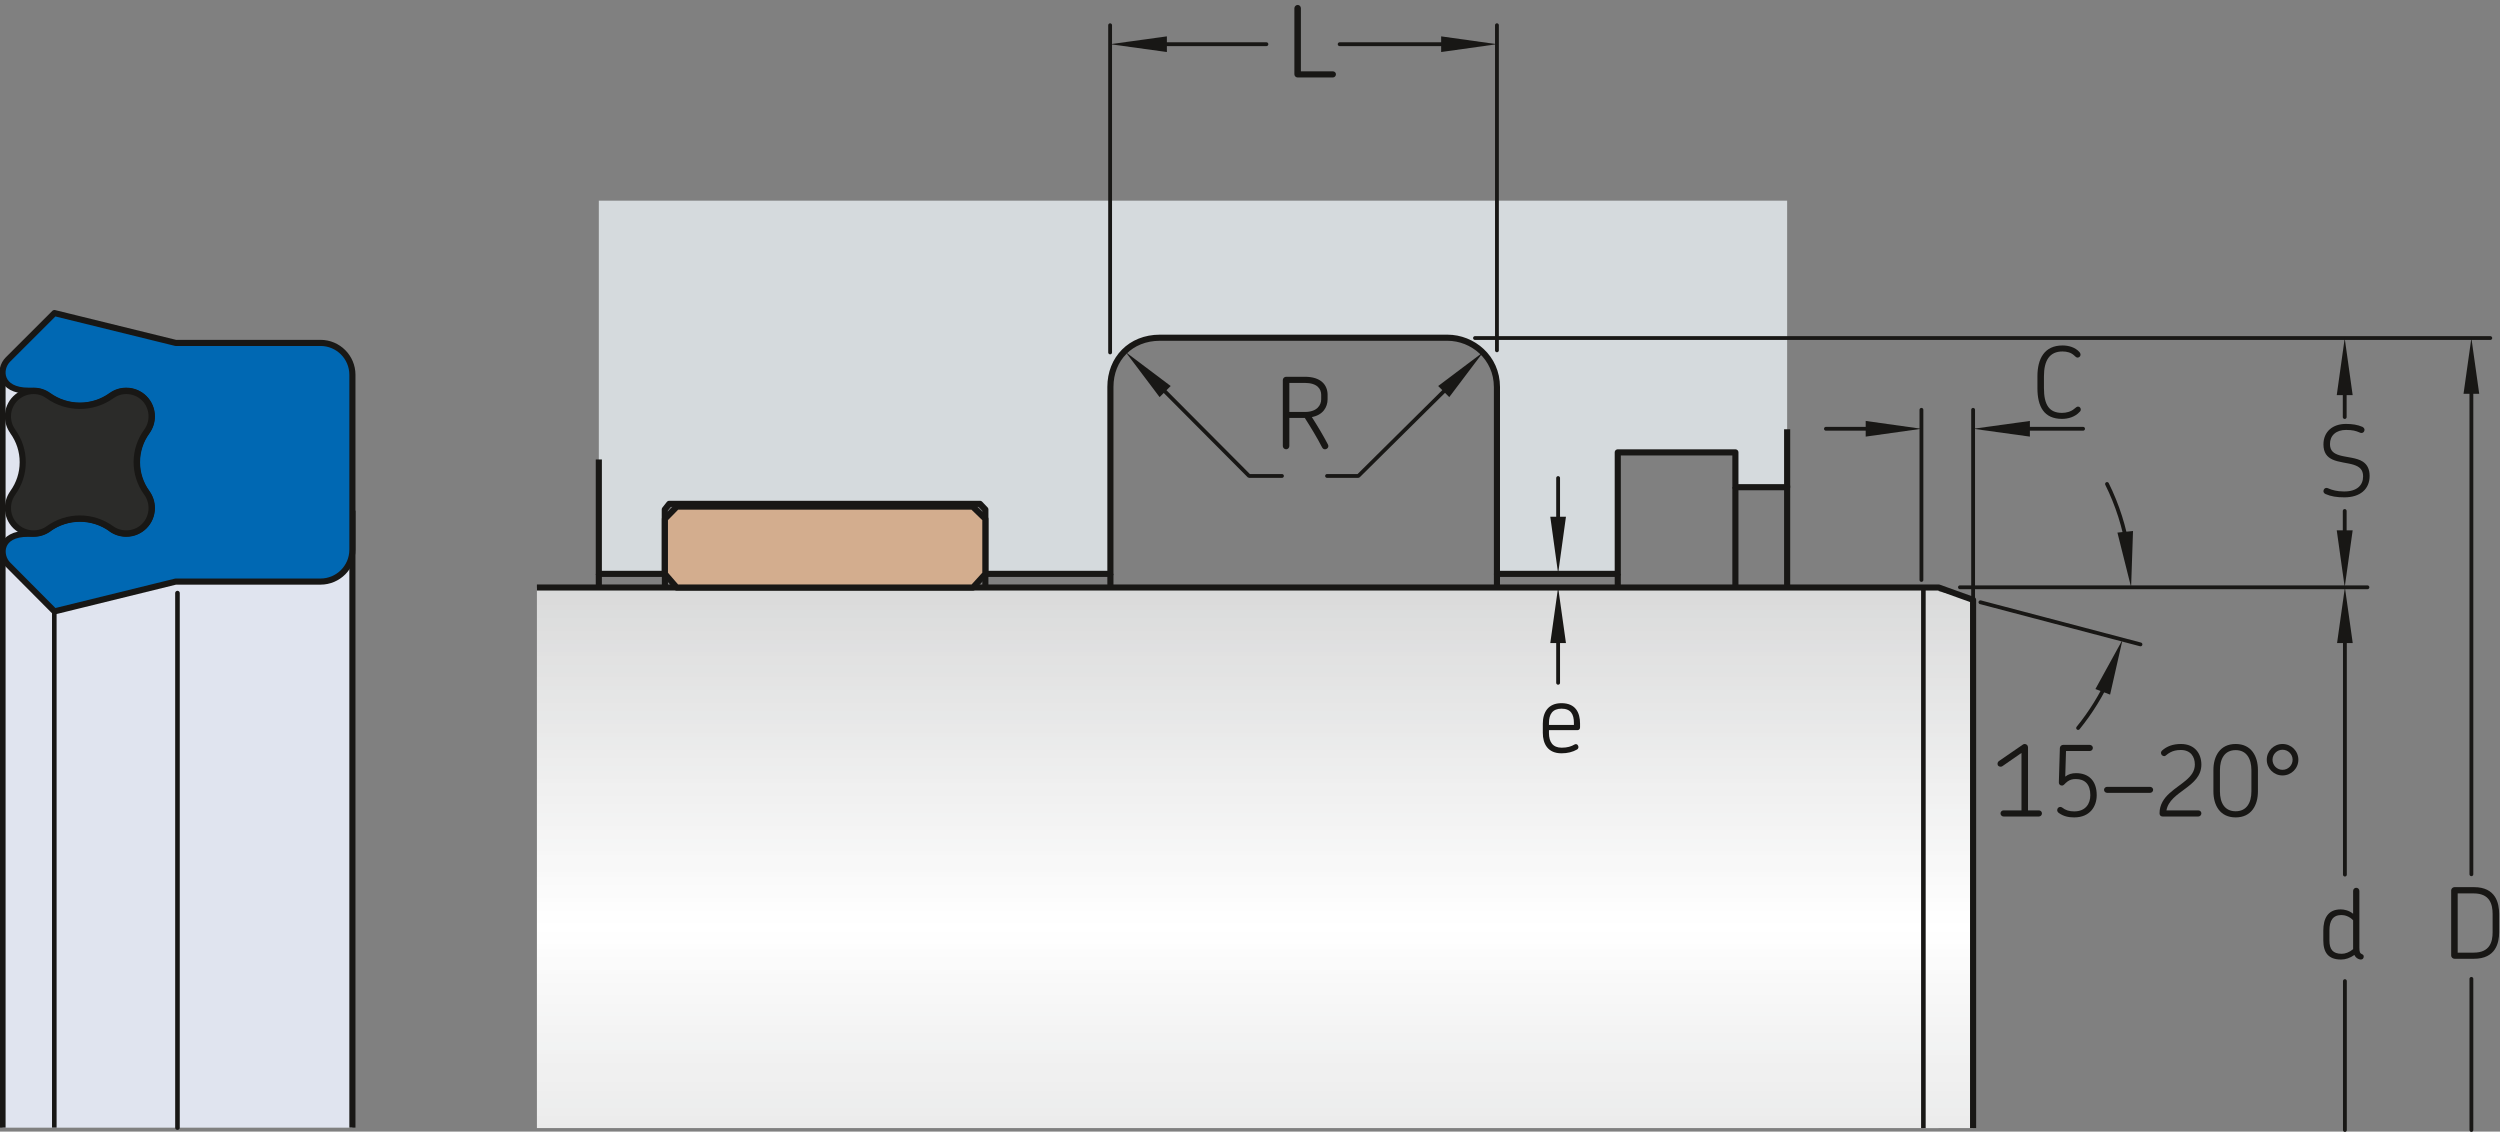 <?xml version="1.0" encoding="UTF-8"?>
<svg xmlns="http://www.w3.org/2000/svg" xmlns:xlink="http://www.w3.org/1999/xlink" width="305.35pt" height="138.21pt" viewBox="0 0 305.35 138.21" version="1.1">
  <rect x="0" y="0" width="305.35" height="138.21" fill="#808080" stroke="none"/>
  <defs>
    <g>
      <symbol overflow="visible" id="glyph0-0">
        <path style="stroke:none;" d=""></path>
      </symbol>
      <symbol overflow="visible" id="glyph0-1">
        <path style="stroke:none;" d="M 6.531 -0.469 C 5.953 -1.578 5.281 -2.703 4.562 -3.828 C 5.922 -4.078 6.484 -5.047 6.484 -6 L 6.484 -6.547 C 6.484 -7.719 5.703 -8.75 3.719 -8.75 L 1.422 -8.75 C 1.203 -8.75 1.016 -8.562 1.016 -8.359 L 1.016 -0.281 C 1.016 -0.078 1.203 0.109 1.422 0.109 C 1.641 0.109 1.812 -0.078 1.812 -0.281 L 1.812 -3.719 L 3.703 -3.719 C 4.469 -2.516 5.203 -1.312 5.812 -0.125 C 5.906 0.047 6.031 0.109 6.156 0.109 C 6.422 0.109 6.688 -0.156 6.531 -0.469 Z M 5.703 -6 C 5.703 -5.281 5.188 -4.453 3.719 -4.453 L 1.812 -4.453 L 1.812 -8 L 3.703 -8 C 5.234 -8 5.703 -7.25 5.703 -6.547 Z M 5.703 -6 "></path>
      </symbol>
      <symbol overflow="visible" id="glyph0-2">
        <path style="stroke:none;" d="M 5.609 -0.281 C 5.609 -0.406 5.562 -0.516 5.422 -0.562 C 5.156 -0.688 5.078 -0.828 5.078 -1.359 L 5.078 -8.297 C 5.078 -8.516 4.906 -8.688 4.688 -8.688 C 4.484 -8.688 4.312 -8.516 4.312 -8.297 L 4.312 -5.516 C 3.812 -5.922 3.234 -6.047 2.797 -6.047 C 1.234 -6.047 0.672 -4.953 0.672 -3.438 L 0.672 -2.281 C 0.672 -0.797 1.266 0.078 2.844 0.078 C 3.375 0.078 3.953 -0.109 4.469 -0.484 C 4.516 -0.391 4.578 -0.266 4.672 -0.188 C 4.844 -0.016 5.094 0.078 5.25 0.078 C 5.453 0.078 5.609 -0.047 5.609 -0.281 Z M 4.312 -1.188 C 3.844 -0.797 3.344 -0.625 2.922 -0.625 C 1.828 -0.625 1.422 -1.172 1.422 -2.25 L 1.422 -3.5 C 1.422 -4.688 1.859 -5.359 2.891 -5.359 C 3.281 -5.359 3.859 -5.203 4.312 -4.719 Z M 4.312 -1.188 "></path>
      </symbol>
      <symbol overflow="visible" id="glyph0-3">
        <path style="stroke:none;" d="M 6.875 -3.234 L 6.875 -5.484 C 6.875 -6.797 6.469 -8.75 3.797 -8.75 L 1.422 -8.75 C 1.203 -8.75 1.016 -8.562 1.016 -8.359 L 1.016 -0.391 C 1.016 -0.188 1.203 0 1.422 0 L 3.797 0 C 6.469 0 6.875 -1.953 6.875 -3.234 Z M 6.078 -3.25 C 6.078 -2.094 5.766 -0.75 3.766 -0.75 L 1.812 -0.75 L 1.812 -7.984 L 3.766 -7.984 C 5.75 -7.984 6.078 -6.641 6.078 -5.469 Z M 6.078 -3.25 "></path>
      </symbol>
      <symbol overflow="visible" id="glyph0-4">
        <path style="stroke:none;" d="M 6.094 -0.391 C 6.094 -0.594 5.922 -0.75 5.719 -0.75 L 1.812 -0.75 L 1.812 -8.453 C 1.812 -8.672 1.641 -8.859 1.422 -8.859 C 1.203 -8.859 1.016 -8.672 1.016 -8.453 L 1.016 -0.391 C 1.016 -0.172 1.203 0 1.406 0 L 5.719 0 C 5.922 0 6.094 -0.172 6.094 -0.391 Z M 6.094 -0.391 "></path>
      </symbol>
      <symbol overflow="visible" id="glyph0-5">
        <path style="stroke:none;" d="M 5.219 -3.078 L 5.219 -3.562 C 5.219 -4.906 4.656 -6.047 2.953 -6.047 C 1.297 -6.047 0.672 -4.891 0.672 -3.547 L 0.672 -2.422 C 0.672 -1.078 1.281 0.078 2.953 0.078 C 3.688 0.078 4.312 -0.078 4.859 -0.391 C 5.031 -0.5 5.062 -0.688 4.984 -0.844 C 4.922 -1.016 4.734 -1.109 4.547 -1 C 4.156 -0.766 3.688 -0.609 2.969 -0.609 C 1.891 -0.609 1.422 -1.312 1.422 -2.391 L 1.422 -2.75 L 4.906 -2.75 C 5.078 -2.75 5.219 -2.875 5.219 -3.078 Z M 4.469 -3.391 L 1.422 -3.391 L 1.422 -3.625 C 1.422 -4.688 1.859 -5.375 2.953 -5.375 C 4.094 -5.375 4.469 -4.688 4.469 -3.641 Z M 4.469 -3.391 "></path>
      </symbol>
      <symbol overflow="visible" id="glyph0-6">
        <path style="stroke:none;" d="M 6.109 -1.031 C 6.109 -1.219 5.969 -1.406 5.766 -1.391 C 5.594 -1.391 5.516 -1.266 5.297 -1.109 C 4.891 -0.766 4.328 -0.625 3.812 -0.625 C 2.25 -0.625 1.609 -1.609 1.609 -3.641 L 1.609 -5.094 C 1.609 -7.031 2.297 -8.125 3.875 -8.125 C 4.438 -8.125 4.922 -7.984 5.281 -7.656 C 5.453 -7.516 5.547 -7.375 5.719 -7.375 C 5.969 -7.391 6.078 -7.578 6.078 -7.75 C 6.078 -7.844 6.031 -7.938 5.953 -8.047 C 5.422 -8.641 4.625 -8.859 3.875 -8.859 C 1.672 -8.859 0.812 -7.25 0.812 -5.094 L 0.812 -3.641 C 0.812 -1.406 1.609 0.109 3.812 0.109 C 4.531 0.109 5.391 -0.109 5.969 -0.75 C 6.078 -0.844 6.109 -0.938 6.109 -1.031 Z M 6.109 -1.031 "></path>
      </symbol>
      <symbol overflow="visible" id="glyph0-7">
        <path style="stroke:none;" d="M 5.859 -0.375 C 5.859 -0.594 5.688 -0.75 5.484 -0.75 L 4.156 -0.75 L 4.156 -8.453 C 4.156 -8.688 3.969 -8.859 3.75 -8.859 C 3.656 -8.859 3.578 -8.828 3.5 -8.766 L 0.594 -6.766 C 0.422 -6.641 0.391 -6.422 0.484 -6.234 C 0.609 -6.078 0.859 -6.031 1.016 -6.141 L 3.359 -7.766 L 3.359 -0.75 L 1.172 -0.75 C 0.969 -0.75 0.797 -0.594 0.797 -0.375 C 0.797 -0.172 0.969 0 1.172 0 L 5.484 0 C 5.688 0 5.859 -0.172 5.859 -0.375 Z M 5.859 -0.375 "></path>
      </symbol>
      <symbol overflow="visible" id="glyph0-8">
        <path style="stroke:none;" d="M 5.828 -2.609 C 5.828 -4.328 4.891 -5.297 3.297 -5.297 C 2.797 -5.297 2.359 -5.172 1.984 -4.875 L 2.078 -8 L 4.969 -8 C 5.188 -8 5.359 -8.172 5.359 -8.375 C 5.359 -8.578 5.188 -8.75 4.969 -8.75 L 1.734 -8.75 C 1.531 -8.75 1.344 -8.594 1.328 -8.375 L 1.203 -4.172 C 1.188 -3.938 1.359 -3.781 1.578 -3.781 C 1.844 -3.781 1.891 -4.016 2.266 -4.281 C 2.547 -4.484 2.844 -4.578 3.266 -4.578 C 4.375 -4.578 5.047 -3.953 5.047 -2.609 C 5.047 -1.578 4.484 -0.625 3.078 -0.625 C 2.484 -0.625 2.016 -0.766 1.609 -1.094 C 1.531 -1.156 1.453 -1.172 1.375 -1.172 C 1.156 -1.172 1 -0.984 1 -0.781 C 1 -0.656 1.062 -0.547 1.172 -0.453 C 1.766 -0.016 2.391 0.109 3.078 0.109 C 5.016 0.109 5.828 -1.25 5.828 -2.609 Z M 5.828 -2.609 "></path>
      </symbol>
      <symbol overflow="visible" id="glyph0-9">
        <path style="stroke:none;" d="M 6 -3.266 C 6 -3.453 5.828 -3.625 5.625 -3.625 L 0.375 -3.625 C 0.172 -3.625 0 -3.453 0 -3.266 C 0 -3.062 0.172 -2.891 0.375 -2.891 L 5.625 -2.891 C 5.828 -2.891 6 -3.062 6 -3.266 Z M 6 -3.266 "></path>
      </symbol>
      <symbol overflow="visible" id="glyph0-10">
        <path style="stroke:none;" d="M 5.891 -0.391 C 5.891 -0.594 5.719 -0.75 5.516 -0.75 L 1.625 -0.75 C 2.047 -3.125 5.891 -3.562 5.891 -6.344 C 5.891 -7.641 5.125 -8.859 3.391 -8.859 C 2.391 -8.859 1.656 -8.562 1.094 -8.062 C 1 -7.969 0.953 -7.875 0.953 -7.781 C 0.953 -7.562 1.141 -7.375 1.344 -7.375 C 1.562 -7.375 1.641 -7.609 2.109 -7.844 C 2.438 -8.016 2.844 -8.125 3.375 -8.125 C 4.578 -8.125 5.094 -7.312 5.094 -6.344 C 5.094 -4.75 3.281 -4.016 2 -2.844 C 1.344 -2.25 0.781 -1.469 0.781 -0.391 C 0.781 -0.156 0.922 0 1.156 0 L 5.516 0 C 5.719 0 5.891 -0.172 5.891 -0.391 Z M 5.891 -0.391 "></path>
      </symbol>
      <symbol overflow="visible" id="glyph0-11">
        <path style="stroke:none;" d="M 6.078 -3.062 L 6.078 -5.688 C 6.078 -7.328 5.297 -8.859 3.359 -8.859 C 1.422 -8.859 0.641 -7.328 0.641 -5.688 L 0.641 -3.062 C 0.641 -1.406 1.422 0.109 3.359 0.109 C 5.297 0.109 6.078 -1.406 6.078 -3.062 Z M 5.281 -3.078 C 5.281 -1.672 4.688 -0.641 3.359 -0.641 C 2.016 -0.641 1.438 -1.672 1.438 -3.078 L 1.438 -5.656 C 1.438 -7.062 2.016 -8.109 3.359 -8.109 C 4.688 -8.109 5.281 -7.062 5.281 -5.656 Z M 5.281 -3.078 "></path>
      </symbol>
      <symbol overflow="visible" id="glyph0-12">
        <path style="stroke:none;" d="M 4.297 -6.938 C 4.297 -8 3.438 -8.859 2.359 -8.859 C 1.297 -8.859 0.438 -8 0.438 -6.938 C 0.438 -5.875 1.297 -5.016 2.359 -5.016 C 3.438 -5.016 4.297 -5.875 4.297 -6.938 Z M 3.594 -6.938 C 3.594 -6.25 3.047 -5.703 2.359 -5.703 C 1.688 -5.703 1.141 -6.25 1.141 -6.938 C 1.141 -7.609 1.688 -8.156 2.359 -8.156 C 3.047 -8.156 3.594 -7.609 3.594 -6.938 Z M 3.594 -6.938 "></path>
      </symbol>
      <symbol overflow="visible" id="glyph0-13">
        <path style="stroke:none;" d="M 6.281 -2.516 C 6.281 -3.359 5.969 -3.906 5.453 -4.25 C 4.734 -4.734 3.453 -4.781 2.641 -5.016 C 1.906 -5.234 1.438 -5.562 1.438 -6.406 C 1.438 -7.438 2.172 -8.125 3.406 -8.125 C 3.797 -8.125 4.109 -8.094 4.344 -8.047 C 4.922 -7.922 5.094 -7.75 5.281 -7.75 C 5.516 -7.75 5.656 -7.938 5.656 -8.141 C 5.656 -8.281 5.562 -8.406 5.406 -8.5 C 4.781 -8.766 4.156 -8.859 3.375 -8.859 C 1.781 -8.859 0.641 -7.922 0.641 -6.359 C 0.641 -5.328 1.094 -4.812 1.734 -4.516 C 2.453 -4.172 3.641 -4.094 4.312 -3.875 C 5.047 -3.641 5.484 -3.281 5.484 -2.453 C 5.484 -1.375 4.75 -0.609 3.172 -0.609 C 2.703 -0.609 2.344 -0.656 2.062 -0.719 C 1.391 -0.859 1.203 -1.047 1.016 -1.047 C 0.797 -1.047 0.641 -0.859 0.641 -0.641 C 0.641 -0.516 0.719 -0.375 0.891 -0.297 C 1.562 0 2.281 0.109 3.203 0.109 C 5.094 0.109 6.281 -0.859 6.281 -2.516 Z M 6.281 -2.516 "></path>
      </symbol>
    </g>
    <clipPath id="clip1">
      <path d="M 42 62 L 44 62 L 44 138.211 L 42 138.211 Z M 42 62 "></path>
    </clipPath>
    <clipPath id="clip2">
      <path d="M 21 72 L 22 72 L 22 138.211 L 21 138.211 Z M 21 72 "></path>
    </clipPath>
    <clipPath id="clip3">
      <path d="M 65.578 71.758 L 236.789 71.758 L 236.789 137.785 L 65.578 137.785 Z M 65.578 71.758 "></path>
    </clipPath>
    <linearGradient id="linear0" gradientUnits="userSpaceOnUse" x1="-0" y1="0" x2="0.48" y2="0" gradientTransform="matrix(0,137.435,-98.308,0,151.184,71.758)">
      <stop offset="0" style="stop-color:rgb(85.098%,85.49%,85.49%);stop-opacity:1;"></stop>
      <stop offset="0.008" style="stop-color:rgb(85.098%,85.49%,85.49%);stop-opacity:1;"></stop>
      <stop offset="0.016" style="stop-color:rgb(85.49%,85.883%,85.883%);stop-opacity:1;"></stop>
      <stop offset="0.023" style="stop-color:rgb(85.883%,85.883%,85.883%);stop-opacity:1;"></stop>
      <stop offset="0.031" style="stop-color:rgb(85.883%,85.883%,85.883%);stop-opacity:1;"></stop>
      <stop offset="0.039" style="stop-color:rgb(86.275%,86.275%,86.275%);stop-opacity:1;"></stop>
      <stop offset="0.047" style="stop-color:rgb(86.275%,86.667%,86.667%);stop-opacity:1;"></stop>
      <stop offset="0.055" style="stop-color:rgb(86.275%,86.667%,86.667%);stop-opacity:1;"></stop>
      <stop offset="0.062" style="stop-color:rgb(86.667%,87.059%,87.059%);stop-opacity:1;"></stop>
      <stop offset="0.07" style="stop-color:rgb(86.667%,87.059%,87.059%);stop-opacity:1;"></stop>
      <stop offset="0.078" style="stop-color:rgb(87.059%,87.059%,87.059%);stop-opacity:1;"></stop>
      <stop offset="0.086" style="stop-color:rgb(87.451%,87.451%,87.451%);stop-opacity:1;"></stop>
      <stop offset="0.094" style="stop-color:rgb(87.451%,87.451%,87.451%);stop-opacity:1;"></stop>
      <stop offset="0.102" style="stop-color:rgb(87.451%,87.843%,87.843%);stop-opacity:1;"></stop>
      <stop offset="0.109" style="stop-color:rgb(87.843%,87.843%,88.235%);stop-opacity:1;"></stop>
      <stop offset="0.117" style="stop-color:rgb(87.843%,87.843%,88.235%);stop-opacity:1;"></stop>
      <stop offset="0.125" style="stop-color:rgb(88.235%,88.235%,88.235%);stop-opacity:1;"></stop>
      <stop offset="0.133" style="stop-color:rgb(88.628%,88.628%,88.628%);stop-opacity:1;"></stop>
      <stop offset="0.141" style="stop-color:rgb(88.628%,88.628%,88.628%);stop-opacity:1;"></stop>
      <stop offset="0.148" style="stop-color:rgb(88.628%,89.02%,89.02%);stop-opacity:1;"></stop>
      <stop offset="0.156" style="stop-color:rgb(88.628%,89.02%,89.02%);stop-opacity:1;"></stop>
      <stop offset="0.164" style="stop-color:rgb(89.02%,89.02%,89.02%);stop-opacity:1;"></stop>
      <stop offset="0.172" style="stop-color:rgb(89.412%,89.412%,89.412%);stop-opacity:1;"></stop>
      <stop offset="0.18" style="stop-color:rgb(89.412%,89.412%,89.412%);stop-opacity:1;"></stop>
      <stop offset="0.188" style="stop-color:rgb(89.412%,89.804%,89.804%);stop-opacity:1;"></stop>
      <stop offset="0.195" style="stop-color:rgb(89.804%,90.196%,90.196%);stop-opacity:1;"></stop>
      <stop offset="0.203" style="stop-color:rgb(89.804%,90.196%,90.196%);stop-opacity:1;"></stop>
      <stop offset="0.211" style="stop-color:rgb(90.196%,90.196%,90.196%);stop-opacity:1;"></stop>
      <stop offset="0.219" style="stop-color:rgb(90.588%,90.588%,90.588%);stop-opacity:1;"></stop>
      <stop offset="0.227" style="stop-color:rgb(90.588%,90.588%,90.588%);stop-opacity:1;"></stop>
      <stop offset="0.234" style="stop-color:rgb(90.588%,90.981%,90.981%);stop-opacity:1;"></stop>
      <stop offset="0.242" style="stop-color:rgb(90.588%,90.981%,90.981%);stop-opacity:1;"></stop>
      <stop offset="0.25" style="stop-color:rgb(90.981%,90.981%,91.373%);stop-opacity:1;"></stop>
      <stop offset="0.258" style="stop-color:rgb(91.373%,91.373%,91.373%);stop-opacity:1;"></stop>
      <stop offset="0.266" style="stop-color:rgb(91.373%,91.373%,91.373%);stop-opacity:1;"></stop>
      <stop offset="0.273" style="stop-color:rgb(91.765%,91.765%,91.765%);stop-opacity:1;"></stop>
      <stop offset="0.281" style="stop-color:rgb(91.765%,92.157%,92.157%);stop-opacity:1;"></stop>
      <stop offset="0.289" style="stop-color:rgb(91.765%,92.157%,92.157%);stop-opacity:1;"></stop>
      <stop offset="0.297" style="stop-color:rgb(92.157%,92.157%,92.157%);stop-opacity:1;"></stop>
      <stop offset="0.305" style="stop-color:rgb(92.549%,92.549%,92.549%);stop-opacity:1;"></stop>
      <stop offset="0.312" style="stop-color:rgb(92.549%,92.549%,92.549%);stop-opacity:1;"></stop>
      <stop offset="0.32" style="stop-color:rgb(92.941%,92.941%,92.941%);stop-opacity:1;"></stop>
      <stop offset="0.328" style="stop-color:rgb(92.941%,92.941%,92.941%);stop-opacity:1;"></stop>
      <stop offset="0.336" style="stop-color:rgb(92.941%,93.333%,93.333%);stop-opacity:1;"></stop>
      <stop offset="0.344" style="stop-color:rgb(93.333%,93.333%,93.333%);stop-opacity:1;"></stop>
      <stop offset="0.352" style="stop-color:rgb(93.333%,93.333%,93.333%);stop-opacity:1;"></stop>
      <stop offset="0.359" style="stop-color:rgb(93.726%,93.726%,93.726%);stop-opacity:1;"></stop>
      <stop offset="0.367" style="stop-color:rgb(94.118%,94.118%,94.118%);stop-opacity:1;"></stop>
      <stop offset="0.375" style="stop-color:rgb(94.118%,94.118%,94.118%);stop-opacity:1;"></stop>
      <stop offset="0.383" style="stop-color:rgb(94.118%,94.118%,94.118%);stop-opacity:1;"></stop>
      <stop offset="0.391" style="stop-color:rgb(94.51%,94.51%,94.51%);stop-opacity:1;"></stop>
      <stop offset="0.398" style="stop-color:rgb(94.51%,94.51%,94.51%);stop-opacity:1;"></stop>
      <stop offset="0.406" style="stop-color:rgb(94.902%,94.902%,94.902%);stop-opacity:1;"></stop>
      <stop offset="0.414" style="stop-color:rgb(94.902%,94.902%,94.902%);stop-opacity:1;"></stop>
      <stop offset="0.422" style="stop-color:rgb(94.902%,95.294%,95.294%);stop-opacity:1;"></stop>
      <stop offset="0.43" style="stop-color:rgb(95.294%,95.294%,95.294%);stop-opacity:1;"></stop>
      <stop offset="0.438" style="stop-color:rgb(95.294%,95.294%,95.294%);stop-opacity:1;"></stop>
      <stop offset="0.445" style="stop-color:rgb(95.686%,95.686%,95.686%);stop-opacity:1;"></stop>
      <stop offset="0.453" style="stop-color:rgb(96.078%,96.078%,96.078%);stop-opacity:1;"></stop>
      <stop offset="0.461" style="stop-color:rgb(96.078%,96.078%,96.078%);stop-opacity:1;"></stop>
      <stop offset="0.469" style="stop-color:rgb(96.078%,96.471%,96.471%);stop-opacity:1;"></stop>
      <stop offset="0.477" style="stop-color:rgb(96.471%,96.471%,96.471%);stop-opacity:1;"></stop>
      <stop offset="0.484" style="stop-color:rgb(96.471%,96.471%,96.471%);stop-opacity:1;"></stop>
      <stop offset="0.492" style="stop-color:rgb(96.863%,96.863%,96.863%);stop-opacity:1;"></stop>
      <stop offset="0.5" style="stop-color:rgb(97.255%,97.255%,97.255%);stop-opacity:1;"></stop>
      <stop offset="0.508" style="stop-color:rgb(97.255%,97.255%,97.255%);stop-opacity:1;"></stop>
      <stop offset="0.516" style="stop-color:rgb(97.255%,97.255%,97.255%);stop-opacity:1;"></stop>
      <stop offset="0.523" style="stop-color:rgb(97.255%,97.255%,97.255%);stop-opacity:1;"></stop>
      <stop offset="0.531" style="stop-color:rgb(97.647%,97.647%,97.647%);stop-opacity:1;"></stop>
      <stop offset="0.539" style="stop-color:rgb(98.039%,98.039%,98.039%);stop-opacity:1;"></stop>
      <stop offset="0.547" style="stop-color:rgb(98.039%,98.039%,98.039%);stop-opacity:1;"></stop>
      <stop offset="0.555" style="stop-color:rgb(98.431%,98.431%,98.431%);stop-opacity:1;"></stop>
      <stop offset="0.562" style="stop-color:rgb(98.431%,98.431%,98.431%);stop-opacity:1;"></stop>
      <stop offset="0.57" style="stop-color:rgb(98.431%,98.431%,98.431%);stop-opacity:1;"></stop>
      <stop offset="0.578" style="stop-color:rgb(98.824%,98.824%,98.824%);stop-opacity:1;"></stop>
      <stop offset="0.586" style="stop-color:rgb(99.216%,99.216%,99.216%);stop-opacity:1;"></stop>
      <stop offset="0.594" style="stop-color:rgb(99.216%,99.216%,99.216%);stop-opacity:1;"></stop>
      <stop offset="0.602" style="stop-color:rgb(99.608%,99.608%,99.608%);stop-opacity:1;"></stop>
      <stop offset="0.609" style="stop-color:rgb(99.608%,99.608%,99.608%);stop-opacity:1;"></stop>
      <stop offset="0.617" style="stop-color:rgb(99.608%,99.608%,99.608%);stop-opacity:1;"></stop>
      <stop offset="0.625" style="stop-color:rgb(100%,100%,100%);stop-opacity:1;"></stop>
      <stop offset="0.633" style="stop-color:rgb(100%,100%,100%);stop-opacity:1;"></stop>
      <stop offset="0.641" style="stop-color:rgb(99.608%,99.608%,99.608%);stop-opacity:1;"></stop>
      <stop offset="0.648" style="stop-color:rgb(99.608%,99.608%,99.608%);stop-opacity:1;"></stop>
      <stop offset="0.656" style="stop-color:rgb(99.608%,99.608%,99.608%);stop-opacity:1;"></stop>
      <stop offset="0.664" style="stop-color:rgb(99.216%,99.216%,99.216%);stop-opacity:1;"></stop>
      <stop offset="0.672" style="stop-color:rgb(98.824%,98.824%,98.824%);stop-opacity:1;"></stop>
      <stop offset="0.68" style="stop-color:rgb(98.824%,98.824%,98.824%);stop-opacity:1;"></stop>
      <stop offset="0.688" style="stop-color:rgb(98.431%,98.431%,98.431%);stop-opacity:1;"></stop>
      <stop offset="0.695" style="stop-color:rgb(98.431%,98.431%,98.431%);stop-opacity:1;"></stop>
      <stop offset="0.703" style="stop-color:rgb(98.431%,98.431%,98.431%);stop-opacity:1;"></stop>
      <stop offset="0.711" style="stop-color:rgb(98.039%,98.039%,98.039%);stop-opacity:1;"></stop>
      <stop offset="0.719" style="stop-color:rgb(97.647%,97.647%,97.647%);stop-opacity:1;"></stop>
      <stop offset="0.727" style="stop-color:rgb(97.647%,97.647%,97.647%);stop-opacity:1;"></stop>
      <stop offset="0.734" style="stop-color:rgb(97.255%,97.255%,97.255%);stop-opacity:1;"></stop>
      <stop offset="0.742" style="stop-color:rgb(97.255%,97.255%,97.255%);stop-opacity:1;"></stop>
      <stop offset="0.75" style="stop-color:rgb(97.255%,97.255%,97.255%);stop-opacity:1;"></stop>
      <stop offset="0.758" style="stop-color:rgb(96.863%,96.863%,96.863%);stop-opacity:1;"></stop>
      <stop offset="0.766" style="stop-color:rgb(96.863%,96.863%,96.863%);stop-opacity:1;"></stop>
      <stop offset="0.773" style="stop-color:rgb(96.471%,96.471%,96.471%);stop-opacity:1;"></stop>
      <stop offset="0.781" style="stop-color:rgb(96.471%,96.471%,96.471%);stop-opacity:1;"></stop>
      <stop offset="0.789" style="stop-color:rgb(96.078%,96.471%,96.471%);stop-opacity:1;"></stop>
      <stop offset="0.797" style="stop-color:rgb(96.078%,96.078%,96.078%);stop-opacity:1;"></stop>
      <stop offset="0.805" style="stop-color:rgb(96.078%,96.078%,96.078%);stop-opacity:1;"></stop>
      <stop offset="0.812" style="stop-color:rgb(95.686%,95.686%,95.686%);stop-opacity:1;"></stop>
      <stop offset="0.82" style="stop-color:rgb(95.686%,95.686%,95.686%);stop-opacity:1;"></stop>
      <stop offset="0.828" style="stop-color:rgb(95.294%,95.294%,95.294%);stop-opacity:1;"></stop>
      <stop offset="0.836" style="stop-color:rgb(95.294%,95.294%,95.294%);stop-opacity:1;"></stop>
      <stop offset="0.844" style="stop-color:rgb(94.902%,95.294%,95.294%);stop-opacity:1;"></stop>
      <stop offset="0.852" style="stop-color:rgb(94.902%,95.294%,95.294%);stop-opacity:1;"></stop>
      <stop offset="0.859" style="stop-color:rgb(94.902%,94.902%,94.902%);stop-opacity:1;"></stop>
      <stop offset="0.867" style="stop-color:rgb(94.51%,94.51%,94.51%);stop-opacity:1;"></stop>
      <stop offset="0.875" style="stop-color:rgb(94.51%,94.51%,94.51%);stop-opacity:1;"></stop>
      <stop offset="0.883" style="stop-color:rgb(94.118%,94.118%,94.118%);stop-opacity:1;"></stop>
      <stop offset="0.891" style="stop-color:rgb(94.118%,94.118%,94.118%);stop-opacity:1;"></stop>
      <stop offset="0.898" style="stop-color:rgb(94.118%,94.118%,94.118%);stop-opacity:1;"></stop>
      <stop offset="0.906" style="stop-color:rgb(94.118%,94.118%,94.118%);stop-opacity:1;"></stop>
      <stop offset="0.922" style="stop-color:rgb(93.726%,93.726%,93.726%);stop-opacity:1;"></stop>
      <stop offset="0.938" style="stop-color:rgb(93.333%,93.333%,93.333%);stop-opacity:1;"></stop>
      <stop offset="0.953" style="stop-color:rgb(92.941%,93.333%,93.333%);stop-opacity:1;"></stop>
      <stop offset="0.969" style="stop-color:rgb(92.941%,92.941%,92.941%);stop-opacity:1;"></stop>
      <stop offset="0.984" style="stop-color:rgb(92.549%,92.549%,92.549%);stop-opacity:1;"></stop>
      <stop offset="1" style="stop-color:rgb(92.157%,92.157%,92.157%);stop-opacity:1;"></stop>
    </linearGradient>
    <clipPath id="clip4">
      <path d="M 234 71 L 241 71 L 241 138 L 234 138 Z M 234 71 "></path>
    </clipPath>
    <clipPath id="clip5">
      <path d="M 234.922 137.785 L 241 137.785 L 241 73.27 L 234.922 71.758 Z M 234.922 137.785 "></path>
    </clipPath>
    <clipPath id="clip6">
      <path d="M 234.922 137.785 L 241 137.785 L 241 73.27 L 234.922 71.758 Z M 234.922 137.785 "></path>
    </clipPath>
    <linearGradient id="linear1" gradientUnits="userSpaceOnUse" x1="0" y1="0" x2="0.48" y2="0" gradientTransform="matrix(0,137.435,13.318,0,237.961,71.758)">
      <stop offset="0" style="stop-color:rgb(85.098%,85.49%,85.49%);stop-opacity:1;"></stop>
      <stop offset="0.008" style="stop-color:rgb(85.098%,85.49%,85.49%);stop-opacity:1;"></stop>
      <stop offset="0.016" style="stop-color:rgb(85.49%,85.883%,85.883%);stop-opacity:1;"></stop>
      <stop offset="0.023" style="stop-color:rgb(85.883%,85.883%,85.883%);stop-opacity:1;"></stop>
      <stop offset="0.031" style="stop-color:rgb(85.883%,85.883%,85.883%);stop-opacity:1;"></stop>
      <stop offset="0.039" style="stop-color:rgb(86.275%,86.275%,86.275%);stop-opacity:1;"></stop>
      <stop offset="0.047" style="stop-color:rgb(86.275%,86.667%,86.667%);stop-opacity:1;"></stop>
      <stop offset="0.055" style="stop-color:rgb(86.275%,86.667%,86.667%);stop-opacity:1;"></stop>
      <stop offset="0.062" style="stop-color:rgb(86.667%,87.059%,87.059%);stop-opacity:1;"></stop>
      <stop offset="0.07" style="stop-color:rgb(86.667%,87.059%,87.059%);stop-opacity:1;"></stop>
      <stop offset="0.078" style="stop-color:rgb(87.059%,87.059%,87.059%);stop-opacity:1;"></stop>
      <stop offset="0.086" style="stop-color:rgb(87.451%,87.451%,87.451%);stop-opacity:1;"></stop>
      <stop offset="0.094" style="stop-color:rgb(87.451%,87.451%,87.451%);stop-opacity:1;"></stop>
      <stop offset="0.102" style="stop-color:rgb(87.451%,87.843%,87.843%);stop-opacity:1;"></stop>
      <stop offset="0.109" style="stop-color:rgb(87.843%,87.843%,88.235%);stop-opacity:1;"></stop>
      <stop offset="0.117" style="stop-color:rgb(87.843%,87.843%,88.235%);stop-opacity:1;"></stop>
      <stop offset="0.125" style="stop-color:rgb(88.235%,88.235%,88.235%);stop-opacity:1;"></stop>
      <stop offset="0.133" style="stop-color:rgb(88.628%,88.628%,88.628%);stop-opacity:1;"></stop>
      <stop offset="0.141" style="stop-color:rgb(88.628%,88.628%,88.628%);stop-opacity:1;"></stop>
      <stop offset="0.148" style="stop-color:rgb(88.628%,89.02%,89.02%);stop-opacity:1;"></stop>
      <stop offset="0.156" style="stop-color:rgb(88.628%,89.02%,89.02%);stop-opacity:1;"></stop>
      <stop offset="0.164" style="stop-color:rgb(89.02%,89.02%,89.02%);stop-opacity:1;"></stop>
      <stop offset="0.172" style="stop-color:rgb(89.412%,89.412%,89.412%);stop-opacity:1;"></stop>
      <stop offset="0.18" style="stop-color:rgb(89.412%,89.412%,89.412%);stop-opacity:1;"></stop>
      <stop offset="0.188" style="stop-color:rgb(89.412%,89.804%,89.804%);stop-opacity:1;"></stop>
      <stop offset="0.195" style="stop-color:rgb(89.804%,90.196%,90.196%);stop-opacity:1;"></stop>
      <stop offset="0.203" style="stop-color:rgb(89.804%,90.196%,90.196%);stop-opacity:1;"></stop>
      <stop offset="0.211" style="stop-color:rgb(90.196%,90.196%,90.196%);stop-opacity:1;"></stop>
      <stop offset="0.219" style="stop-color:rgb(90.588%,90.588%,90.588%);stop-opacity:1;"></stop>
      <stop offset="0.227" style="stop-color:rgb(90.588%,90.588%,90.588%);stop-opacity:1;"></stop>
      <stop offset="0.234" style="stop-color:rgb(90.588%,90.981%,90.981%);stop-opacity:1;"></stop>
      <stop offset="0.242" style="stop-color:rgb(90.588%,90.981%,90.981%);stop-opacity:1;"></stop>
      <stop offset="0.25" style="stop-color:rgb(90.981%,90.981%,91.373%);stop-opacity:1;"></stop>
      <stop offset="0.258" style="stop-color:rgb(91.373%,91.373%,91.373%);stop-opacity:1;"></stop>
      <stop offset="0.266" style="stop-color:rgb(91.373%,91.373%,91.373%);stop-opacity:1;"></stop>
      <stop offset="0.273" style="stop-color:rgb(91.765%,91.765%,91.765%);stop-opacity:1;"></stop>
      <stop offset="0.281" style="stop-color:rgb(91.765%,92.157%,92.157%);stop-opacity:1;"></stop>
      <stop offset="0.289" style="stop-color:rgb(91.765%,92.157%,92.157%);stop-opacity:1;"></stop>
      <stop offset="0.297" style="stop-color:rgb(92.157%,92.157%,92.157%);stop-opacity:1;"></stop>
      <stop offset="0.305" style="stop-color:rgb(92.549%,92.549%,92.549%);stop-opacity:1;"></stop>
      <stop offset="0.312" style="stop-color:rgb(92.549%,92.549%,92.549%);stop-opacity:1;"></stop>
      <stop offset="0.32" style="stop-color:rgb(92.941%,92.941%,92.941%);stop-opacity:1;"></stop>
      <stop offset="0.328" style="stop-color:rgb(92.941%,92.941%,92.941%);stop-opacity:1;"></stop>
      <stop offset="0.336" style="stop-color:rgb(92.941%,93.333%,93.333%);stop-opacity:1;"></stop>
      <stop offset="0.344" style="stop-color:rgb(93.333%,93.333%,93.333%);stop-opacity:1;"></stop>
      <stop offset="0.352" style="stop-color:rgb(93.333%,93.333%,93.333%);stop-opacity:1;"></stop>
      <stop offset="0.359" style="stop-color:rgb(93.726%,93.726%,93.726%);stop-opacity:1;"></stop>
      <stop offset="0.367" style="stop-color:rgb(94.118%,94.118%,94.118%);stop-opacity:1;"></stop>
      <stop offset="0.375" style="stop-color:rgb(94.118%,94.118%,94.118%);stop-opacity:1;"></stop>
      <stop offset="0.383" style="stop-color:rgb(94.118%,94.118%,94.118%);stop-opacity:1;"></stop>
      <stop offset="0.391" style="stop-color:rgb(94.51%,94.51%,94.51%);stop-opacity:1;"></stop>
      <stop offset="0.398" style="stop-color:rgb(94.51%,94.51%,94.51%);stop-opacity:1;"></stop>
      <stop offset="0.406" style="stop-color:rgb(94.902%,94.902%,94.902%);stop-opacity:1;"></stop>
      <stop offset="0.414" style="stop-color:rgb(94.902%,95.294%,95.294%);stop-opacity:1;"></stop>
      <stop offset="0.422" style="stop-color:rgb(94.902%,95.294%,95.294%);stop-opacity:1;"></stop>
      <stop offset="0.43" style="stop-color:rgb(95.294%,95.294%,95.294%);stop-opacity:1;"></stop>
      <stop offset="0.438" style="stop-color:rgb(95.294%,95.294%,95.294%);stop-opacity:1;"></stop>
      <stop offset="0.445" style="stop-color:rgb(95.686%,95.686%,95.686%);stop-opacity:1;"></stop>
      <stop offset="0.453" style="stop-color:rgb(96.078%,96.078%,96.078%);stop-opacity:1;"></stop>
      <stop offset="0.461" style="stop-color:rgb(96.078%,96.078%,96.078%);stop-opacity:1;"></stop>
      <stop offset="0.469" style="stop-color:rgb(96.078%,96.471%,96.471%);stop-opacity:1;"></stop>
      <stop offset="0.477" style="stop-color:rgb(96.471%,96.471%,96.471%);stop-opacity:1;"></stop>
      <stop offset="0.484" style="stop-color:rgb(96.471%,96.471%,96.471%);stop-opacity:1;"></stop>
      <stop offset="0.492" style="stop-color:rgb(96.863%,96.863%,96.863%);stop-opacity:1;"></stop>
      <stop offset="0.5" style="stop-color:rgb(97.255%,97.255%,97.255%);stop-opacity:1;"></stop>
      <stop offset="0.508" style="stop-color:rgb(97.255%,97.255%,97.255%);stop-opacity:1;"></stop>
      <stop offset="0.516" style="stop-color:rgb(97.255%,97.255%,97.255%);stop-opacity:1;"></stop>
      <stop offset="0.523" style="stop-color:rgb(97.255%,97.255%,97.255%);stop-opacity:1;"></stop>
      <stop offset="0.531" style="stop-color:rgb(97.647%,97.647%,97.647%);stop-opacity:1;"></stop>
      <stop offset="0.539" style="stop-color:rgb(98.039%,98.039%,98.039%);stop-opacity:1;"></stop>
      <stop offset="0.547" style="stop-color:rgb(98.039%,98.039%,98.039%);stop-opacity:1;"></stop>
      <stop offset="0.555" style="stop-color:rgb(98.431%,98.431%,98.431%);stop-opacity:1;"></stop>
      <stop offset="0.562" style="stop-color:rgb(98.431%,98.431%,98.431%);stop-opacity:1;"></stop>
      <stop offset="0.57" style="stop-color:rgb(98.431%,98.431%,98.431%);stop-opacity:1;"></stop>
      <stop offset="0.578" style="stop-color:rgb(98.824%,98.824%,98.824%);stop-opacity:1;"></stop>
      <stop offset="0.586" style="stop-color:rgb(99.216%,99.216%,99.216%);stop-opacity:1;"></stop>
      <stop offset="0.594" style="stop-color:rgb(99.216%,99.216%,99.216%);stop-opacity:1;"></stop>
      <stop offset="0.602" style="stop-color:rgb(99.608%,99.608%,99.608%);stop-opacity:1;"></stop>
      <stop offset="0.609" style="stop-color:rgb(99.608%,99.608%,99.608%);stop-opacity:1;"></stop>
      <stop offset="0.617" style="stop-color:rgb(99.608%,99.608%,99.608%);stop-opacity:1;"></stop>
      <stop offset="0.625" style="stop-color:rgb(100%,100%,100%);stop-opacity:1;"></stop>
      <stop offset="0.633" style="stop-color:rgb(100%,100%,100%);stop-opacity:1;"></stop>
      <stop offset="0.641" style="stop-color:rgb(99.608%,99.608%,99.608%);stop-opacity:1;"></stop>
      <stop offset="0.648" style="stop-color:rgb(99.608%,99.608%,99.608%);stop-opacity:1;"></stop>
      <stop offset="0.656" style="stop-color:rgb(99.608%,99.608%,99.608%);stop-opacity:1;"></stop>
      <stop offset="0.664" style="stop-color:rgb(99.216%,99.216%,99.216%);stop-opacity:1;"></stop>
      <stop offset="0.672" style="stop-color:rgb(98.824%,98.824%,98.824%);stop-opacity:1;"></stop>
      <stop offset="0.68" style="stop-color:rgb(98.824%,98.824%,98.824%);stop-opacity:1;"></stop>
      <stop offset="0.688" style="stop-color:rgb(98.431%,98.431%,98.431%);stop-opacity:1;"></stop>
      <stop offset="0.695" style="stop-color:rgb(98.431%,98.431%,98.431%);stop-opacity:1;"></stop>
      <stop offset="0.703" style="stop-color:rgb(98.431%,98.431%,98.431%);stop-opacity:1;"></stop>
      <stop offset="0.711" style="stop-color:rgb(98.039%,98.039%,98.039%);stop-opacity:1;"></stop>
      <stop offset="0.719" style="stop-color:rgb(97.647%,97.647%,97.647%);stop-opacity:1;"></stop>
      <stop offset="0.727" style="stop-color:rgb(97.647%,97.647%,97.647%);stop-opacity:1;"></stop>
      <stop offset="0.734" style="stop-color:rgb(97.255%,97.255%,97.255%);stop-opacity:1;"></stop>
      <stop offset="0.742" style="stop-color:rgb(97.255%,97.255%,97.255%);stop-opacity:1;"></stop>
      <stop offset="0.75" style="stop-color:rgb(97.255%,97.255%,97.255%);stop-opacity:1;"></stop>
      <stop offset="0.758" style="stop-color:rgb(96.863%,96.863%,96.863%);stop-opacity:1;"></stop>
      <stop offset="0.766" style="stop-color:rgb(96.863%,96.863%,96.863%);stop-opacity:1;"></stop>
      <stop offset="0.773" style="stop-color:rgb(96.471%,96.471%,96.471%);stop-opacity:1;"></stop>
      <stop offset="0.781" style="stop-color:rgb(96.471%,96.471%,96.471%);stop-opacity:1;"></stop>
      <stop offset="0.789" style="stop-color:rgb(96.078%,96.471%,96.471%);stop-opacity:1;"></stop>
      <stop offset="0.797" style="stop-color:rgb(96.078%,96.078%,96.078%);stop-opacity:1;"></stop>
      <stop offset="0.805" style="stop-color:rgb(96.078%,96.078%,96.078%);stop-opacity:1;"></stop>
      <stop offset="0.812" style="stop-color:rgb(95.686%,95.686%,95.686%);stop-opacity:1;"></stop>
      <stop offset="0.82" style="stop-color:rgb(95.686%,95.686%,95.686%);stop-opacity:1;"></stop>
      <stop offset="0.828" style="stop-color:rgb(95.294%,95.294%,95.294%);stop-opacity:1;"></stop>
      <stop offset="0.836" style="stop-color:rgb(95.294%,95.294%,95.294%);stop-opacity:1;"></stop>
      <stop offset="0.844" style="stop-color:rgb(94.902%,95.294%,95.294%);stop-opacity:1;"></stop>
      <stop offset="0.852" style="stop-color:rgb(94.902%,95.294%,95.294%);stop-opacity:1;"></stop>
      <stop offset="0.859" style="stop-color:rgb(94.902%,94.902%,94.902%);stop-opacity:1;"></stop>
      <stop offset="0.867" style="stop-color:rgb(94.51%,94.51%,94.51%);stop-opacity:1;"></stop>
      <stop offset="0.875" style="stop-color:rgb(94.51%,94.51%,94.51%);stop-opacity:1;"></stop>
      <stop offset="0.883" style="stop-color:rgb(94.118%,94.118%,94.118%);stop-opacity:1;"></stop>
      <stop offset="0.891" style="stop-color:rgb(94.118%,94.118%,94.118%);stop-opacity:1;"></stop>
      <stop offset="0.898" style="stop-color:rgb(94.118%,94.118%,94.118%);stop-opacity:1;"></stop>
      <stop offset="0.906" style="stop-color:rgb(94.118%,94.118%,94.118%);stop-opacity:1;"></stop>
      <stop offset="0.922" style="stop-color:rgb(93.726%,93.726%,93.726%);stop-opacity:1;"></stop>
      <stop offset="0.938" style="stop-color:rgb(93.333%,93.333%,93.333%);stop-opacity:1;"></stop>
      <stop offset="0.953" style="stop-color:rgb(92.941%,93.333%,93.333%);stop-opacity:1;"></stop>
      <stop offset="0.969" style="stop-color:rgb(92.941%,92.941%,92.941%);stop-opacity:1;"></stop>
      <stop offset="0.984" style="stop-color:rgb(92.549%,92.549%,92.549%);stop-opacity:1;"></stop>
      <stop offset="1" style="stop-color:rgb(92.157%,92.157%,92.157%);stop-opacity:1;"></stop>
    </linearGradient>
    <clipPath id="clip7">
      <path d="M 234 71 L 236 71 L 236 138.211 L 234 138.211 Z M 234 71 "></path>
    </clipPath>
    <clipPath id="clip8">
      <path d="M 65 71 L 242 71 L 242 138.211 L 65 138.211 Z M 65 71 "></path>
    </clipPath>
    <clipPath id="clip9">
      <path d="M 6 70 L 7 70 L 7 138.211 L 6 138.211 Z M 6 70 "></path>
    </clipPath>
    <clipPath id="clip10">
      <path d="M 0 45 L 1 45 L 1 138.211 L 0 138.211 Z M 0 45 "></path>
    </clipPath>
    <clipPath id="clip11">
      <path d="M 286 119 L 287 119 L 287 138.211 L 286 138.211 Z M 286 119 "></path>
    </clipPath>
    <clipPath id="clip12">
      <path d="M 299 108 L 305.352 108 L 305.352 118 L 299 118 Z M 299 108 "></path>
    </clipPath>
    <clipPath id="clip13">
      <path d="M 301 119 L 303 119 L 303 138.211 L 301 138.211 Z M 301 119 "></path>
    </clipPath>
  </defs>
  <g id="surface1">
    <path style=" stroke:none;fill-rule:nonzero;fill:rgb(83.53%,85.49%,86.667%);fill-opacity:1;" d="M 73.141 24.508 L 73.141 70.094 L 81.195 70.094 L 81.195 62.23 L 81.738 61.539 L 119.691 61.539 L 120.352 62.23 L 120.352 70.094 L 135.625 70.094 L 135.625 47.254 C 135.625 43.828 138.082 41.254 141.672 41.254 L 176.793 41.254 C 179.867 41.254 182.836 43.66 182.836 47.273 L 182.836 70.094 L 197.594 70.094 L 197.594 55.254 L 211.961 55.254 L 211.961 59.504 L 218.281 59.504 L 218.281 24.508 "></path>
    <path style=" stroke:none;fill-rule:nonzero;fill:rgb(87.843%,89.412%,93.726%);fill-opacity:1;" d="M 0.309 45.625 L 43.043 53.094 L 43.043 137.734 L 0.309 137.734 Z M 0.309 45.625 "></path>
    <g clip-path="url(#clip1)" clip-rule="nonzero">
      <path style="fill:none;stroke-width:7.48;stroke-linecap:butt;stroke-linejoin:round;stroke:rgb(9.412%,9.019%,8.235%);stroke-opacity:1;stroke-miterlimit:4;" d="M 430.43 758.35 L 430.43 4.873 " transform="matrix(0.1,0,0,-0.1,0,138.21)"></path>
    </g>
    <g clip-path="url(#clip2)" clip-rule="nonzero">
      <path style="fill:none;stroke-width:5.61;stroke-linecap:round;stroke-linejoin:round;stroke:rgb(9.412%,9.019%,8.235%);stroke-opacity:1;stroke-miterlimit:4;" d="M 216.758 657.686 L 216.758 4.873 " transform="matrix(0.1,0,0,-0.1,0,138.21)"></path>
    </g>
    <g clip-path="url(#clip3)" clip-rule="nonzero">
      <path style=" stroke:none;fill-rule:nonzero;fill:url(#linear0);" d="M 236.789 71.758 L 65.578 71.758 L 65.578 137.785 L 236.789 137.785 Z M 236.789 71.758 "></path>
    </g>
    <g clip-path="url(#clip4)" clip-rule="nonzero">
      <g clip-path="url(#clip5)" clip-rule="nonzero">
        <g clip-path="url(#clip6)" clip-rule="nonzero">
          <path style=" stroke:none;fill-rule:nonzero;fill:url(#linear1);" d="M 234.922 71.758 L 241 71.758 L 241 137.785 L 234.922 137.785 Z M 234.922 71.758 "></path>
        </g>
      </g>
    </g>
    <g clip-path="url(#clip7)" clip-rule="nonzero">
      <path style="fill:none;stroke-width:5.61;stroke-linecap:butt;stroke-linejoin:round;stroke:rgb(9.412%,9.019%,8.235%);stroke-opacity:1;stroke-miterlimit:4;" d="M 2349.219 664.209 L 2349.219 4.248 " transform="matrix(0.1,0,0,-0.1,0,138.21)"></path>
    </g>
    <g clip-path="url(#clip8)" clip-rule="nonzero">
      <path style="fill:none;stroke-width:7.48;stroke-linecap:butt;stroke-linejoin:round;stroke:rgb(9.412%,9.019%,8.235%);stroke-opacity:1;stroke-miterlimit:4;" d="M 655.781 664.522 L 2367.891 664.522 L 2409.922 649.405 L 2409.922 4.248 " transform="matrix(0.1,0,0,-0.1,0,138.21)"></path>
    </g>
    <g clip-path="url(#clip9)" clip-rule="nonzero">
      <path style="fill:none;stroke-width:5.61;stroke-linecap:butt;stroke-linejoin:round;stroke:rgb(9.412%,9.019%,8.235%);stroke-opacity:1;stroke-miterlimit:4;" d="M 66.328 669.717 L 66.328 4.873 " transform="matrix(0.1,0,0,-0.1,0,138.21)"></path>
    </g>
    <path style="fill:none;stroke-width:7.48;stroke-linecap:butt;stroke-linejoin:round;stroke:rgb(9.412%,9.019%,8.235%);stroke-opacity:1;stroke-miterlimit:4;" d="M 731.406 820.928 L 731.406 681.163 L 811.953 681.163 L 811.953 759.795 L 817.383 766.709 L 1196.914 766.709 L 1203.516 759.795 L 1203.516 681.163 L 1356.25 681.163 L 1356.25 909.561 C 1356.25 943.819 1380.82 969.6 1416.719 969.6 L 1767.93 969.6 C 1798.672 969.6 1828.359 945.498 1828.359 909.366 L 1828.359 681.163 L 1975.938 681.163 L 1975.938 829.561 L 2119.609 829.561 L 2119.609 787.061 L 2182.812 787.061 L 2182.812 857.764 " transform="matrix(0.1,0,0,-0.1,0,138.21)"></path>
    <path style=" stroke:none;fill-rule:nonzero;fill:rgb(82.745%,67.844%,55.687%);fill-opacity:1;" d="M 82.676 61.875 L 81.211 63.375 L 81.211 70.094 L 82.652 71.762 L 118.836 71.762 L 120.352 70.094 L 120.352 63.375 L 118.801 61.875 "></path>
    <path style="fill:none;stroke-width:7.48;stroke-linecap:butt;stroke-linejoin:round;stroke:rgb(9.412%,9.019%,8.235%);stroke-opacity:1;stroke-miterlimit:4;" d="M 826.758 763.35 L 812.109 748.35 L 812.109 681.163 L 826.523 664.483 L 1188.359 664.483 L 1203.516 681.163 L 1203.516 748.35 L 1188.008 763.35 Z M 826.758 763.35 " transform="matrix(0.1,0,0,-0.1,0,138.21)"></path>
    <g clip-path="url(#clip10)" clip-rule="nonzero">
      <path style="fill:none;stroke-width:7.48;stroke-linecap:butt;stroke-linejoin:round;stroke:rgb(9.412%,9.019%,8.235%);stroke-opacity:1;stroke-miterlimit:4;" d="M 3.086 928.311 L 3.086 4.873 " transform="matrix(0.1,0,0,-0.1,0,138.21)"></path>
    </g>
    <path style="fill:none;stroke-width:7.48;stroke-linecap:butt;stroke-linejoin:round;stroke:rgb(9.412%,9.019%,8.235%);stroke-opacity:1;stroke-miterlimit:4;" d="M 731.406 681.163 L 731.406 664.522 " transform="matrix(0.1,0,0,-0.1,0,138.21)"></path>
    <path style="fill:none;stroke-width:7.48;stroke-linecap:butt;stroke-linejoin:round;stroke:rgb(9.412%,9.019%,8.235%);stroke-opacity:1;stroke-miterlimit:4;" d="M 812.109 681.163 L 812.109 665.303 " transform="matrix(0.1,0,0,-0.1,0,138.21)"></path>
    <path style="fill:none;stroke-width:7.48;stroke-linecap:butt;stroke-linejoin:round;stroke:rgb(9.412%,9.019%,8.235%);stroke-opacity:1;stroke-miterlimit:4;" d="M 1203.516 681.163 L 1203.516 665.303 " transform="matrix(0.1,0,0,-0.1,0,138.21)"></path>
    <path style="fill:none;stroke-width:7.48;stroke-linecap:butt;stroke-linejoin:round;stroke:rgb(9.412%,9.019%,8.235%);stroke-opacity:1;stroke-miterlimit:4;" d="M 1356.25 681.163 L 1356.25 664.717 " transform="matrix(0.1,0,0,-0.1,0,138.21)"></path>
    <path style="fill:none;stroke-width:7.48;stroke-linecap:butt;stroke-linejoin:round;stroke:rgb(9.412%,9.019%,8.235%);stroke-opacity:1;stroke-miterlimit:4;" d="M 1828.359 681.163 L 1828.359 664.522 " transform="matrix(0.1,0,0,-0.1,0,138.21)"></path>
    <path style="fill:none;stroke-width:7.48;stroke-linecap:butt;stroke-linejoin:round;stroke:rgb(9.412%,9.019%,8.235%);stroke-opacity:1;stroke-miterlimit:4;" d="M 1975.938 681.163 L 1975.938 664.522 " transform="matrix(0.1,0,0,-0.1,0,138.21)"></path>
    <path style="fill:none;stroke-width:4.68;stroke-linecap:round;stroke-linejoin:miter;stroke:rgb(9.412%,9.019%,8.235%);stroke-opacity:1;stroke-miterlimit:1;" d="M 1781.953 922.452 L 1659.102 800.772 L 1620.859 800.772 " transform="matrix(0.1,0,0,-0.1,0,138.21)"></path>
    <path style=" stroke:none;fill-rule:nonzero;fill:rgb(9.412%,9.019%,8.235%);fill-opacity:1;" d="M 177.012 48.504 L 181.156 43.012 L 175.656 47.148 "></path>
    <path style="fill:none;stroke-width:4.68;stroke-linecap:round;stroke-linejoin:miter;stroke:rgb(9.412%,9.019%,8.235%);stroke-opacity:1;stroke-miterlimit:1;" d="M 1404.492 922.452 L 1525.625 800.772 L 1565.781 800.772 " transform="matrix(0.1,0,0,-0.1,0,138.21)"></path>
    <path style=" stroke:none;fill-rule:nonzero;fill:rgb(9.412%,9.019%,8.235%);fill-opacity:1;" d="M 141.633 48.504 L 137.496 43.012 L 142.988 47.148 "></path>
    <g style="fill:rgb(9.412%,9.019%,8.235%);fill-opacity:1;">
      <use xlink:href="#glyph0-1" x="155.668" y="54.769"></use>
    </g>
    <g style="fill:rgb(9.412%,9.019%,8.235%);fill-opacity:1;">
      <use xlink:href="#glyph0-2" x="283.096" y="117.121"></use>
    </g>
    <path style="fill:none;stroke-width:4.68;stroke-linecap:round;stroke-linejoin:miter;stroke:rgb(9.412%,9.019%,8.235%);stroke-opacity:1;stroke-miterlimit:1;" d="M 2393.867 664.795 L 2891.602 664.795 " transform="matrix(0.1,0,0,-0.1,0,138.21)"></path>
    <path style="fill:none;stroke-width:4.68;stroke-linecap:round;stroke-linejoin:miter;stroke:rgb(9.412%,9.019%,8.235%);stroke-opacity:1;stroke-miterlimit:1;" d="M 2864.062 626.202 L 2864.062 313.858 " transform="matrix(0.1,0,0,-0.1,0,138.21)"></path>
    <path style=" stroke:none;fill-rule:nonzero;fill:rgb(9.412%,9.019%,8.235%);fill-opacity:1;" d="M 285.449 78.543 L 286.406 71.734 L 287.363 78.543 "></path>
    <g clip-path="url(#clip11)" clip-rule="nonzero">
      <path style="fill:none;stroke-width:4.68;stroke-linecap:round;stroke-linejoin:miter;stroke:rgb(9.412%,9.019%,8.235%);stroke-opacity:1;stroke-miterlimit:1;" d="M 2864.062 183.78 L 2864.062 1.944 " transform="matrix(0.1,0,0,-0.1,0,138.21)"></path>
    </g>
    <g clip-path="url(#clip12)" clip-rule="nonzero">
      <g style="fill:rgb(9.412%,9.019%,8.235%);fill-opacity:1;">
        <use xlink:href="#glyph0-3" x="298.37" y="117.105"></use>
      </g>
    </g>
    <path style="fill:none;stroke-width:4.68;stroke-linecap:round;stroke-linejoin:miter;stroke:rgb(9.412%,9.019%,8.235%);stroke-opacity:1;stroke-miterlimit:1;" d="M 1801.562 969.209 L 3041.641 969.209 " transform="matrix(0.1,0,0,-0.1,0,138.21)"></path>
    <path style="fill:none;stroke-width:4.68;stroke-linecap:round;stroke-linejoin:miter;stroke:rgb(9.412%,9.019%,8.235%);stroke-opacity:1;stroke-miterlimit:1;" d="M 3018.555 930.616 L 3018.555 314.288 " transform="matrix(0.1,0,0,-0.1,0,138.21)"></path>
    <path style=" stroke:none;fill-rule:nonzero;fill:rgb(9.412%,9.019%,8.235%);fill-opacity:1;" d="M 300.895 48.098 L 301.855 41.289 L 302.812 48.098 "></path>
    <g clip-path="url(#clip13)" clip-rule="nonzero">
      <path style="fill:none;stroke-width:4.68;stroke-linecap:round;stroke-linejoin:miter;stroke:rgb(9.412%,9.019%,8.235%);stroke-opacity:1;stroke-miterlimit:1;" d="M 3018.555 186.514 L 3018.555 1.944 " transform="matrix(0.1,0,0,-0.1,0,138.21)"></path>
    </g>
    <path style=" stroke:none;fill-rule:nonzero;fill:rgb(9.412%,9.019%,8.235%);fill-opacity:1;" d="M 258.621 65.051 L 260.293 71.723 L 260.527 64.852 "></path>
    <g style="fill:rgb(9.412%,9.019%,8.235%);fill-opacity:1;">
      <use xlink:href="#glyph0-4" x="157.079" y="9.463"></use>
    </g>
    <path style="fill:none;stroke-width:4.68;stroke-linecap:round;stroke-linejoin:miter;stroke:rgb(9.412%,9.019%,8.235%);stroke-opacity:1;stroke-miterlimit:1;" d="M 1355.898 951.631 L 1355.898 1351.28 " transform="matrix(0.1,0,0,-0.1,0,138.21)"></path>
    <path style="fill:none;stroke-width:4.68;stroke-linecap:round;stroke-linejoin:miter;stroke:rgb(9.412%,9.019%,8.235%);stroke-opacity:1;stroke-miterlimit:1;" d="M 1828.359 954.209 L 1828.359 1351.319 " transform="matrix(0.1,0,0,-0.1,0,138.21)"></path>
    <path style="fill:none;stroke-width:4.68;stroke-linecap:round;stroke-linejoin:miter;stroke:rgb(9.412%,9.019%,8.235%);stroke-opacity:1;stroke-miterlimit:1;" d="M 1398.594 1328.116 L 1546.797 1328.116 " transform="matrix(0.1,0,0,-0.1,0,138.21)"></path>
    <path style=" stroke:none;fill-rule:nonzero;fill:rgb(9.412%,9.019%,8.235%);fill-opacity:1;" d="M 142.523 6.355 L 135.59 5.398 L 142.523 4.441 "></path>
    <path style="fill:none;stroke-width:4.68;stroke-linecap:round;stroke-linejoin:miter;stroke:rgb(9.412%,9.019%,8.235%);stroke-opacity:1;stroke-miterlimit:1;" d="M 1636.25 1328.116 L 1786.562 1328.116 " transform="matrix(0.1,0,0,-0.1,0,138.21)"></path>
    <path style=" stroke:none;fill-rule:nonzero;fill:rgb(9.412%,9.019%,8.235%);fill-opacity:1;" d="M 176.023 4.441 L 182.836 5.398 L 176.023 6.355 "></path>
    <g style="fill:rgb(9.412%,9.019%,8.235%);fill-opacity:1;">
      <use xlink:href="#glyph0-5" x="187.768" y="91.932"></use>
    </g>
    <path style="fill:none;stroke-width:4.68;stroke-linecap:round;stroke-linejoin:round;stroke:rgb(9.412%,9.019%,8.235%);stroke-opacity:1;stroke-miterlimit:1;" d="M 1903.086 724.288 L 1903.086 798.233 " transform="matrix(0.1,0,0,-0.1,0,138.21)"></path>
    <path style=" stroke:none;fill-rule:nonzero;fill:rgb(9.412%,9.019%,8.235%);fill-opacity:1;" d="M 191.266 63.117 L 190.309 70.051 L 189.352 63.117 "></path>
    <path style="fill:none;stroke-width:4.68;stroke-linecap:round;stroke-linejoin:miter;stroke:rgb(9.412%,9.019%,8.235%);stroke-opacity:1;stroke-miterlimit:1;" d="M 1903.086 548.116 L 1903.086 622.959 " transform="matrix(0.1,0,0,-0.1,0,138.21)"></path>
    <path style=" stroke:none;fill-rule:nonzero;fill:rgb(9.412%,9.019%,8.235%);fill-opacity:1;" d="M 189.352 78.543 L 190.309 71.734 L 191.266 78.543 "></path>
    <g style="fill:rgb(9.412%,9.019%,8.235%);fill-opacity:1;">
      <use xlink:href="#glyph0-6" x="248.039" y="51.054"></use>
    </g>
    <path style="fill:none;stroke-width:4.68;stroke-linecap:round;stroke-linejoin:miter;stroke:rgb(9.412%,9.019%,8.235%);stroke-opacity:1;stroke-miterlimit:1;" d="M 2409.961 651.67 L 2409.961 881.553 " transform="matrix(0.1,0,0,-0.1,0,138.21)"></path>
    <path style="fill:none;stroke-width:4.68;stroke-linecap:round;stroke-linejoin:miter;stroke:rgb(9.412%,9.019%,8.235%);stroke-opacity:1;stroke-miterlimit:1;" d="M 2346.836 673.741 L 2346.836 881.553 " transform="matrix(0.1,0,0,-0.1,0,138.21)"></path>
    <path style="fill:none;stroke-width:4.68;stroke-linecap:round;stroke-linejoin:miter;stroke:rgb(9.412%,9.019%,8.235%);stroke-opacity:1;stroke-miterlimit:1;" d="M 2452.656 858.389 L 2544.258 858.389 " transform="matrix(0.1,0,0,-0.1,0,138.21)"></path>
    <path style=" stroke:none;fill-rule:nonzero;fill:rgb(9.412%,9.019%,8.235%);fill-opacity:1;" d="M 247.93 53.328 L 240.996 52.371 L 247.93 51.414 "></path>
    <path style="fill:none;stroke-width:4.68;stroke-linecap:round;stroke-linejoin:miter;stroke:rgb(9.412%,9.019%,8.235%);stroke-opacity:1;stroke-miterlimit:1;" d="M 2230.195 858.389 L 2305.039 858.389 " transform="matrix(0.1,0,0,-0.1,0,138.21)"></path>
    <path style=" stroke:none;fill-rule:nonzero;fill:rgb(9.412%,9.019%,8.235%);fill-opacity:1;" d="M 227.875 51.414 L 234.684 52.371 L 227.875 53.328 "></path>
    <g style="fill:rgb(9.412%,9.019%,8.235%);fill-opacity:1;">
      <use xlink:href="#glyph0-7" x="243.545" y="99.729"></use>
      <use xlink:href="#glyph0-8" x="250.265" y="99.729"></use>
      <use xlink:href="#glyph0-9" x="256.985" y="99.729"></use>
      <use xlink:href="#glyph0-10" x="262.985" y="99.729"></use>
      <use xlink:href="#glyph0-11" x="269.705" y="99.729"></use>
      <use xlink:href="#glyph0-12" x="276.425" y="99.729"></use>
    </g>
    <path style=" stroke:none;fill-rule:nonzero;fill:rgb(9.412%,9.019%,8.235%);fill-opacity:1;" d="M 257.727 84.84 L 259.246 78.137 L 255.934 84.16 "></path>
    <path style="fill:none;stroke-width:4.68;stroke-linecap:round;stroke-linejoin:miter;stroke:rgb(9.412%,9.019%,8.235%);stroke-opacity:1;stroke-miterlimit:1;" d="M 2418.906 646.514 L 2614.375 595.03 " transform="matrix(0.1,0,0,-0.1,0,138.21)"></path>
    <path style="fill:none;stroke-width:4.68;stroke-linecap:round;stroke-linejoin:miter;stroke:rgb(9.412%,9.019%,8.235%);stroke-opacity:1;stroke-miterlimit:1;" d="M 2576.914 555.616 C 2566.68 532.998 2553.633 511.944 2538.203 492.92 " transform="matrix(0.1,0,0,-0.1,0,138.21)"></path>
    <path style="fill:none;stroke-width:4.68;stroke-linecap:round;stroke-linejoin:miter;stroke:rgb(9.412%,9.019%,8.235%);stroke-opacity:1;stroke-miterlimit:1;" d="M 2573.516 790.967 C 2586.094 765.577 2594.961 738.038 2599.492 709.092 " transform="matrix(0.1,0,0,-0.1,0,138.21)"></path>
    <g style="fill:rgb(9.412%,9.019%,8.235%);fill-opacity:1;">
      <use xlink:href="#glyph0-13" x="283.145" y="60.637"></use>
    </g>
    <path style="fill:none;stroke-width:4.68;stroke-linecap:round;stroke-linejoin:miter;stroke:rgb(9.412%,9.019%,8.235%);stroke-opacity:1;stroke-miterlimit:1;" d="M 2863.828 939.952 L 2863.828 872.725 " transform="matrix(0.1,0,0,-0.1,0,138.21)"></path>
    <path style=" stroke:none;fill-rule:nonzero;fill:rgb(9.412%,9.019%,8.235%);fill-opacity:1;" d="M 285.41 48.262 L 286.383 41.316 L 287.355 48.262 "></path>
    <path style="fill:none;stroke-width:4.68;stroke-linecap:round;stroke-linejoin:miter;stroke:rgb(9.412%,9.019%,8.235%);stroke-opacity:1;stroke-miterlimit:1;" d="M 2863.828 693.897 L 2863.828 757.998 " transform="matrix(0.1,0,0,-0.1,0,138.21)"></path>
    <path style=" stroke:none;fill-rule:nonzero;fill:rgb(9.412%,9.019%,8.235%);fill-opacity:1;" d="M 285.41 64.777 L 286.383 71.723 L 287.355 64.777 "></path>
    <path style="fill:none;stroke-width:7.48;stroke-linecap:butt;stroke-linejoin:round;stroke:rgb(9.412%,9.019%,8.235%);stroke-opacity:1;stroke-miterlimit:10;" d="M 2182.812 789.014 L 2182.812 664.678 " transform="matrix(0.1,0,0,-0.1,0,138.21)"></path>
    <path style="fill:none;stroke-width:7.48;stroke-linecap:butt;stroke-linejoin:round;stroke:rgb(9.412%,9.019%,8.235%);stroke-opacity:1;stroke-miterlimit:10;" d="M 2119.609 787.061 L 2119.609 664.678 " transform="matrix(0.1,0,0,-0.1,0,138.21)"></path>
    <path style=" stroke:none;fill-rule:nonzero;fill:rgb(0%,40.784%,70.197%);fill-opacity:1;" d="M 17.957 52.711 C 18.344 52.172 18.555 51.523 18.555 50.859 C 18.555 49.129 17.148 47.723 15.418 47.723 C 14.762 47.723 14.113 47.926 13.582 48.312 C 12.473 49.113 11.133 49.543 9.762 49.543 C 8.391 49.543 7.055 49.113 5.941 48.312 C 5.41 47.926 4.77 47.723 4.109 47.723 L 3.484 47.723 C -0.066 47.723 -0.207 45.09 0.969 43.914 C 2.148 42.738 6.652 38.238 6.652 38.238 L 21.457 41.883 L 39.148 41.883 C 41.297 41.883 43.043 43.625 43.043 45.777 L 43.043 67.141 C 43.043 69.293 41.297 71.035 39.148 71.035 L 21.457 71.035 L 6.652 74.676 C 6.652 74.676 2.055 70.043 0.969 68.957 C -0.117 67.871 -0.176 65.152 3.484 65.195 L 4.109 65.195 C 4.77 65.195 5.41 64.988 5.941 64.605 L 5.941 64.59 C 7.055 63.789 8.391 63.359 9.762 63.359 C 11.133 63.359 12.473 63.789 13.582 64.59 L 13.582 64.605 C 14.113 64.988 14.762 65.195 15.418 65.195 C 17.148 65.195 18.555 63.785 18.555 62.051 C 18.555 61.387 18.344 60.734 17.957 60.199 L 17.957 60.195 C 17.16 59.109 16.734 57.801 16.734 56.453 C 16.734 55.109 17.16 53.797 17.957 52.711 "></path>
    <path style="fill:none;stroke-width:7.48;stroke-linecap:butt;stroke-linejoin:round;stroke:rgb(9.412%,9.019%,8.235%);stroke-opacity:1;stroke-miterlimit:10;" d="M 179.57 854.991 C 183.438 860.381 185.547 866.866 185.547 873.506 C 185.547 890.811 171.484 904.873 154.18 904.873 C 147.617 904.873 141.133 902.842 135.82 898.975 C 124.727 890.967 111.328 886.67 97.617 886.67 C 83.906 886.67 70.547 890.967 59.414 898.975 C 54.102 902.842 47.695 904.873 41.094 904.873 L 34.844 904.873 C -0.664 904.873 -2.07 931.202 9.688 942.959 C 21.484 954.717 66.523 999.717 66.523 999.717 L 214.57 963.272 L 391.484 963.272 C 412.969 963.272 430.43 945.85 430.43 924.327 L 430.43 710.694 C 430.43 689.17 412.969 671.748 391.484 671.748 L 214.57 671.748 L 66.523 635.342 C 66.523 635.342 20.547 681.67 9.688 692.53 C -1.172 703.389 -1.758 730.577 34.844 730.147 L 41.094 730.147 C 47.695 730.147 54.102 732.217 59.414 736.045 L 59.414 736.202 C 70.547 744.209 83.906 748.506 97.617 748.506 C 111.328 748.506 124.727 744.209 135.82 736.202 L 135.82 736.045 C 141.133 732.217 147.617 730.147 154.18 730.147 C 171.484 730.147 185.547 744.248 185.547 761.592 C 185.547 768.233 183.438 774.756 179.57 780.108 L 179.57 780.147 C 171.602 791.006 167.344 804.092 167.344 817.569 C 167.344 831.006 171.602 844.131 179.57 854.991 Z M 179.57 854.991 " transform="matrix(0.1,0,0,-0.1,0,138.21)"></path>
    <path style=" stroke:none;fill-rule:nonzero;fill:rgb(16.862%,16.862%,16.078%);fill-opacity:1;" d="M 5.941 64.559 C 7.055 63.762 8.391 63.328 9.762 63.328 C 11.133 63.328 12.473 63.762 13.582 64.559 C 14.113 64.945 14.754 65.152 15.418 65.152 C 17.148 65.152 18.516 63.785 18.516 62.047 C 18.516 61.383 18.305 60.73 17.91 60.191 C 17.117 59.102 16.691 57.793 16.691 56.449 C 16.691 55.102 17.117 53.793 17.91 52.711 L 17.91 52.703 C 18.305 52.168 18.516 51.52 18.516 50.855 C 18.516 49.125 17.148 47.758 15.418 47.758 C 14.754 47.758 14.156 47.965 13.621 48.348 C 12.508 49.148 11.133 49.578 9.762 49.578 C 8.391 49.578 7.016 49.148 5.898 48.348 C 5.367 47.965 4.77 47.758 4.109 47.758 C 2.379 47.758 0.969 49.125 0.969 50.855 C 0.969 51.52 1.18 52.168 1.574 52.703 L 1.566 52.711 C 2.355 53.797 2.777 55.105 2.777 56.449 C 2.777 57.793 2.355 59.102 1.566 60.191 L 1.574 60.191 C 1.18 60.73 0.969 61.383 0.969 62.047 C 0.969 63.785 2.379 65.152 4.109 65.152 C 4.77 65.152 5.41 64.945 5.941 64.559 "></path>
    <path style="fill:none;stroke-width:7.48;stroke-linecap:butt;stroke-linejoin:round;stroke:rgb(9.412%,9.019%,8.235%);stroke-opacity:1;stroke-miterlimit:10;" d="M 59.414 736.514 C 70.547 744.483 83.906 748.819 97.617 748.819 C 111.328 748.819 124.727 744.483 135.82 736.514 C 141.133 732.647 147.539 730.577 154.18 730.577 C 171.484 730.577 185.156 744.248 185.156 761.631 C 185.156 768.272 183.047 774.795 179.102 780.186 C 171.172 791.084 166.914 804.17 166.914 817.608 C 166.914 831.084 171.172 844.17 179.102 854.991 L 179.102 855.069 C 183.047 860.42 185.156 866.905 185.156 873.545 C 185.156 890.85 171.484 904.522 154.18 904.522 C 147.539 904.522 141.562 902.452 136.211 898.623 C 125.078 890.616 111.328 886.319 97.617 886.319 C 83.906 886.319 70.156 890.616 58.984 898.623 C 53.672 902.452 47.695 904.522 41.094 904.522 C 23.789 904.522 9.688 890.85 9.688 873.545 C 9.688 866.905 11.797 860.42 15.742 855.069 L 15.664 854.991 C 23.555 844.131 27.773 831.045 27.773 817.608 C 27.773 804.17 23.555 791.084 15.664 780.186 L 15.742 780.186 C 11.797 774.795 9.688 768.272 9.688 761.631 C 9.688 744.248 23.789 730.577 41.094 730.577 C 47.695 730.577 54.102 732.647 59.414 736.514 Z M 59.414 736.514 " transform="matrix(0.1,0,0,-0.1,0,138.21)"></path>
  </g>
</svg>
